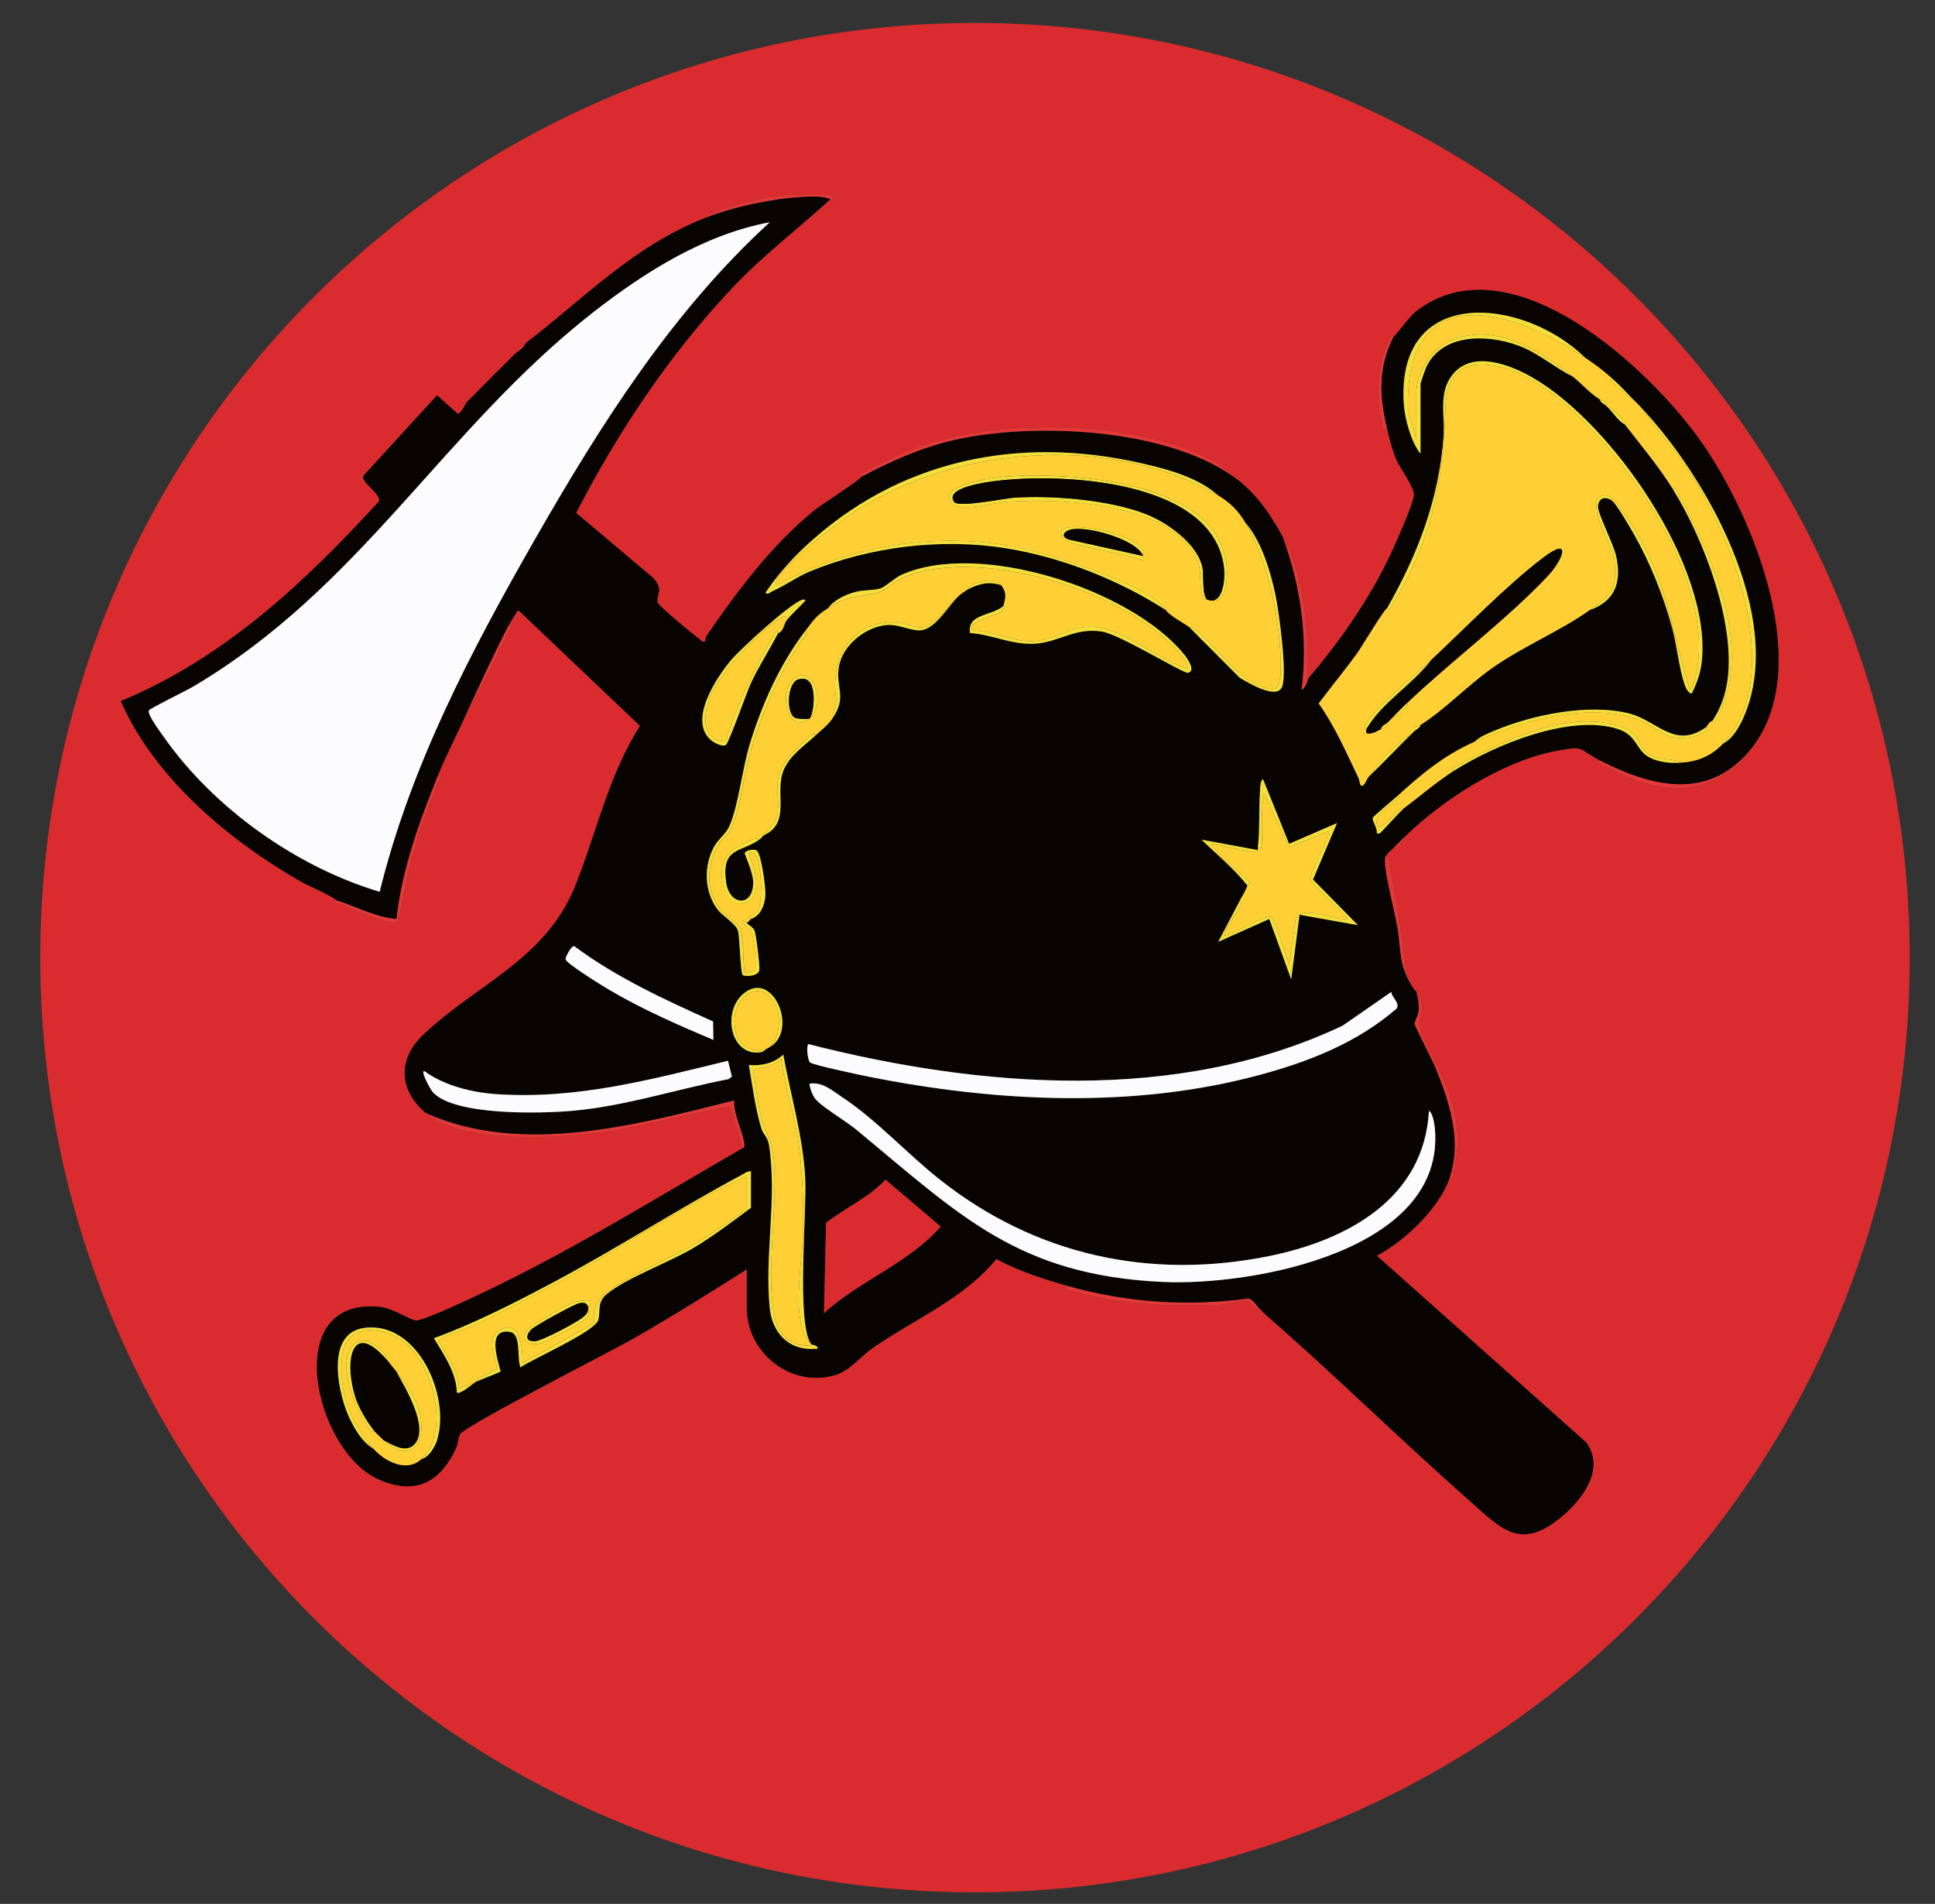 <?xml version="1.0" encoding="UTF-8"?>
<svg id="a" data-name="Lager 1" xmlns="http://www.w3.org/2000/svg" viewBox="0 0 934 919">
  <rect x="0" y="0" width="934" height="919" fill="#333333" stroke="none"/>
  <defs>
    <style>
      .b {
        fill: #da2c2e;
      }

      .c {
        fill: #f3df3b;
      }

      .d {
        fill: #e33838;
      }

      .e {
        fill: #fed036;
      }

      .f {
        fill: #070401;
      }

      .g {
        fill: #fcfcfe;
      }
    </style>
  </defs>
  <path class="b" d="M921.79,462.25c0,249.18-202,451.17-451.17,451.17S19.44,711.43,19.44,462.25,221.44,11.08,470.61,11.08s451.17,202,451.17,451.17ZM340.33,105.26c-34.94,13.78-58.02,38.57-86.59,60.41-1.93,1.48-3.87,2.79-5.03,5.03-.35.32-.66.68-1.01,1.01-1.08,1.03-1.98,1.97-3.02,3.02-.68.69-1.32,1.33-2.01,2.01-.34.33-.67.68-1.01,1.01-2.31,2.24-4.81,4.74-7.05,7.05-3.06,3.16-6.21,5.48-9.06,9.06-1.37,1.72-2.1,4.68-4.53,6.02l-10.07-9.03-35.64,38.95c-.88,3.36,9.24,8.95,7.51,12.36-35.75,39.08-74.79,75.73-124.49,96.28,16.23,37.16,52.32,67.34,87,87.16,2.43,1.39,16.63,7.7,16.79,8.89.01.09-.88.53-1.02.96,6.68,1.78,12.84,5.23,19.38,7.37,2.39.78,9.66,3.85,11.35,1.75,1-1.25,5.74-26.45,7.05-31.22,3.24-11.74,7.78-23.73,12.26-35.06.47-1.2,2.63-3.3.32-4.21,3.65-8.95,8.01-17.45,12.08-26.18l15.82-29.99c1.53-4.29,3.88-8.19,5.84-12.28.49-1.03,2.51-3.44.49-4.04.59-1.14,4.11-7.02,4.53-7.03l58.73,55.85c-15.14,23.66-20.99,51.59-31.29,77.28-14.2,35.44-47.51,47.31-73.26,71.72-12.46,11.81-12.03,26.64,1.02,37.77,16.86,14.38,58.54,12.34,80.03,10.06,14.14-1.5,29.19-5.24,41.53-7.98,8.22-1.83,16.52-3.5,24.78-5.18,1.82.36,5.52,17.52,6.7,20.22-40.76,23.45-81.99,49.13-124.49,69.33-5.17,2.46-29.44,13.97-33.09,13.83-2.62-.1-11.35-5.87-17.21-6.53-48.76-5.45-31.95,68.97-1.4,82.95,17.74,8.12,29.91,2.07,37.74-14.61,1.04-2.21,1.07-5.27,2.07-6.99,2.4-4.14,72.96-40.04,83.7-46.18,18.53-10.6,36.69-21.95,54.7-33.4v18.63c0,22.09,22,39.1,43.28,32.21,6.54-2.12,11.68-8.8,17.41-12.8,19.96-13.93,44.03-23.78,59.72-42.99,11.04,5.86,22.65,9.63,34.64,13.01-2.01,3.08-.58,1.5,1.38,2.12,22.69,7.17,47.93,7.79,71.65,6.98,3.33-.11,11.51-2.28,13.94-1.82,1.7.32,3.01,4.08,5.65,3.8.35.32.65.71,1.01,1.01.52.44,1.18,1.29,2.01,2.01,33.13,28.87,64.65,59.98,97.65,89.12,15.98,14.11,25.01,24.99,45.22,7.94,9.9-8.35,20.77-22.83,11.62-35.58l-101.12-90.18c13.56-7.11,30.26-23.07,35.23-37.75.98,2.54,1.55-1.17,1.7-1.82,3.32-14.17,2.64-24.9-1.94-38.71-3.15-9.47-12.32-23.64-14.2-32.2-1.52-6.9,4.36-7.05-1.66-16.88-.21-.35-.76-.63-1.01-1.01l-3.93-8.66c-.98-7.62-1.69-15.1-2.86-22.32-1.87-11.55-4.02-23.01-6.3-34.47.69-1.22,1.33-1.32,2.01-2.01,2.94-1.03,4.97-3.36,7.03-5.54l-.99-.5c18.61-18.2,47.58-36.9,73.46-41.82,14.48-2.75,10.32-.98,21.18,4.57-2.48.61,2.47,2.66,2.73,2.8,22.41,12.05,43.18,16.42,64.74-1.28l5.02-6.56c31.85-38.67,1.71-112.45-23.34-148.32-25.07-35.9-92.71-98.9-138.23-63.09-2.84,2.23-9.8,11.92-10.6,12.06-.09.01-.48-.85-.9-.97-6.37,12.69-8.28,28.5-4.61,42.28.45,1.68-.15,3.56,2.49,3,1.24,5.22,2.39,10.13,4.55,15.09,1.97,4.52,9,13.58,8.37,17.38-.77,4.62-6.53,17.57-8.71,22.59-10.35,23.81-25.72,46.07-42.46,65.77.21-22.45-1.05-48.24-12.08-68.46-5.45-10-12.11-20.02-21.14-27.18l-10.18-8.45c-39.15-21.96-110.97-22.64-151.92-5.15-2.51,1.07-20.36,9.7-21.14,10.59-.59.68,1.02.92,1,.99-.22,1.37-19.36,13.48-22.63,16.14-20.59,16.76-36.77,38.33-51.72,60.07-.68.98-1.08,2.15-1.18,3.33-1.55.43-1.68-.44-2.51-1-2.48-1.67-20.16-16.41-20.4-17.74-.77-4.23,3.24-6.01-2.21-12.01l-37.14-31.32c20.35-39.43,45.3-76.85,75.85-109.11,14.54-15.35,31.28-28.02,46.83-42.27l1.99.51c-1.29-.7-.48-2.25-1.65-2.58-2.59-.73-19.12-.15-22.87.18-9.25.81-22.15,4.2-31,7.26-2.08.72-5.73,1.78-6.89,3.68Z"/>
  <path class="d" d="M205.41,537.19c46.4,20.89,101.9,5.76,149-6.04-.4,6.83,4.15,14.86,4.88,20.95.12,1.02.32,1.76-.85,2.21-1.18-2.7-4.87-19.86-6.7-20.22-8.26,1.67-16.56,3.35-24.78,5.18-12.34,2.74-27.39,6.48-41.53,7.98-21.49,2.29-63.17,4.32-80.03-10.06Z"/>
  <path class="d" d="M515.51,620.76c28.39,8,57.56,9.98,87.05,6.03,2.27.4,3.6,3.25,5.58,5.04-2.64.28-3.96-3.48-5.65-3.8-2.43-.46-10.61,1.71-13.94,1.82-23.72.81-48.96.19-71.65-6.98-1.96-.62-3.39.95-1.38-2.12Z"/>
  <path class="d" d="M211.45,374.09c2.31.91.15,3.01-.32,4.21-4.48,11.32-9.03,23.32-12.26,35.06-1.31,4.77-6.05,29.97-7.05,31.22-1.69,2.1-8.96-.97-11.35-1.75-6.54-2.14-12.7-5.58-19.38-7.37.14-.43,1.04-.88,1.02-.96,9.7,2.98,18.88,8.21,29.2,9.07,2.69-23.9,11.11-47.32,20.14-69.48Z"/>
  <path class="d" d="M844.75,362.01l-5.02,6.56c-21.56,17.7-42.33,13.33-64.74,1.28-.26-.14-5.22-2.19-2.73-2.8,24.66,12.59,52.06,19.77,72.49-5.03Z"/>
  <path class="d" d="M340.33,105.26c1.15-1.9,4.81-2.96,6.89-3.68,8.85-3.06,21.74-6.45,31-7.26,3.75-.33,20.28-.91,22.87-.18,1.17.33.36,1.88,1.65,2.58l-1.99-.51c-3.67-1.64-9.63-1.28-13.64-1.06-14.54.81-33.21,4.77-46.77,10.12Z"/>
  <path class="d" d="M672.58,162.65c-7.43,15.17-6.8,28.4-3.02,44.3-2.64.57-2.04-1.32-2.49-3-3.67-13.78-1.76-29.59,4.61-42.28.42.12.82.99.9.97Z"/>
  <path class="d" d="M671.57,410.33c1.97-2,4.04-4.08,6.04-6.04l.99.5c-2.06,2.19-4.09,4.52-7.03,5.54Z"/>
  <g>
    <path class="f" d="M400.74,96.2c-15.55,14.25-32.29,26.92-46.83,42.27-30.55,32.26-55.5,69.68-75.85,109.11l37.14,31.32c5.44,6,1.44,7.78,2.21,12.01.24,1.33,17.92,16.07,20.4,17.74.83.56.96,1.43,2.51,1,.1-1.19.5-2.35,1.18-3.33,14.95-21.73,31.13-43.3,51.72-60.07,3.26-2.66,22.4-14.77,22.63-16.14,14.07-7.47,28.68-14.01,44.29-17.63,38.82-9.01,105.64-5.96,137.95,19.64,9.03,7.16,15.69,17.19,21.14,27.18,8.62,23.3,12.2,48.74,9.07,73.49,1.41-.06,3-4.17,3.01-5.03,16.75-19.7,32.11-41.96,42.46-65.77,2.18-5.02,7.94-17.97,8.71-22.59.64-3.79-6.4-12.85-8.37-17.38-2.16-4.96-3.31-9.87-4.55-15.09-3.78-15.9-4.4-29.13,3.02-44.3.79-.13,7.76-9.83,10.6-12.06,45.52-35.81,113.16,27.19,138.23,63.09,25.06,35.88,55.2,109.65,23.34,148.32-20.43,24.81-47.83,17.63-72.49,5.03-10.86-5.54-6.7-7.31-21.18-4.57-25.89,4.91-54.85,23.62-73.46,41.82-2.01,1.96-4.07,4.04-6.04,6.04-.69.7-1.32.79-2.01,2.01-.81,1.43-1.13,1.31-1.06,3.42.25,7.93,4.42,22.67,5.93,31.48,2.36,13.85.27,17.99,8.22,30.54.24.38.79.66,1.01,1.01.95,3.08,1.39,6.37,1.04,9.59-.24,2.28-1.97,4.5-1.85,5.85.11,1.16,8.72,17.81,10.06,21.11,6.71,16.51,12.9,35.21,6.86,53.05-4.97,14.68-21.67,30.64-35.23,37.75l101.12,90.18c9.16,12.75-1.72,27.23-11.62,35.58-20.21,17.05-29.24,6.17-45.22-7.94-33-29.14-64.51-60.25-97.65-89.12l-2.01-2.01c-.35-.3-.66-.69-1.01-1.01-1.98-1.8-3.3-4.64-5.58-5.04-29.49,3.94-58.66,1.97-87.05-6.03-11.99-3.38-23.6-7.15-34.64-13.01-15.69,19.22-39.76,29.06-59.72,42.99-5.73,4-10.87,10.68-17.41,12.8-21.28,6.89-43.28-10.12-43.28-32.21v-18.63c-18.01,11.44-36.17,22.8-54.7,33.4-10.74,6.14-81.3,42.04-83.7,46.18-1,1.72-1.03,4.79-2.07,6.99-7.83,16.68-20,22.72-37.74,14.61-30.56-13.98-47.36-88.4,1.4-82.95,5.87.66,14.6,6.43,17.21,6.53,3.66.14,27.92-11.37,33.09-13.83,42.49-20.19,83.72-45.88,124.49-69.33,1.17-.45.97-1.19.85-2.21-.73-6.1-5.28-14.12-4.88-20.95-47.11,11.8-102.6,26.94-149,6.04-13.05-11.13-13.48-25.96-1.02-37.77,25.75-24.41,59.05-36.29,73.26-71.72,10.3-25.69,16.15-53.62,31.29-77.28l-58.73-55.85c-.42,0-3.94,5.89-4.53,7.03-7.83,15.06-14.97,30.91-22.15,46.31-4.07,8.73-8.43,17.23-12.08,26.18-9.03,22.15-17.45,45.58-20.14,69.48-10.31-.86-19.49-6.09-29.2-9.07-.16-1.19-14.35-7.5-16.79-8.89-34.68-19.82-70.77-50-87-87.16,49.7-20.55,88.74-57.2,124.49-96.28,1.73-3.41-8.39-9-7.51-12.36l35.64-38.95,10.07,9.03c2.43-1.35,3.17-4.31,4.53-6.02l9.06-9.06c2.24-2.31,4.74-4.81,7.05-7.05l1.01-1.01c.7-.68,1.33-1.32,2.01-2.01l3.02-3.02c.34-.33.66-.69,1.01-1.01,1.69-1.56,4-2.66,5.03-5.03,28.57-21.84,51.64-46.63,86.59-60.41,13.56-5.35,32.23-9.31,46.77-10.12,4.01-.22,9.97-.59,13.64,1.06ZM371.54,107.29c-31.4,5.85-60.2,23.95-85.03,43.33-72.5,56.57-111.92,132.86-193.56,180.98-2.93,1.72-20.37,10.26-21.02,11.26-1.13,1.75,5.35,10.33,6.81,12.42,24.15,34.64,64.09,63.12,104.52,75.2,14.95-60.79,44.45-116.91,75.34-170.83s65.97-109.41,112.94-152.35ZM765.21,172.72c-30.15-29.45-91.75-35.39-87.58,22.64.51,7.12,3.58,18.2,8.04,23.68v-33.73c0-.6,2.31-7.14,2.84-8.23,7.84-16.27,29.3-15.7,44-10.41,9.84,3.54,17.43,10.52,26.66,15.12,4.43,3.48,7.79,7.66,13.09,11.08.42,1.68,2.15,2.14,3.02,3.02.33.34.68.67,1.01,1.01,2.6,2.69,4.7,6.09,8.05,8.05,7.78,10.09,16.46,20.38,23.16,31.21,14.94,24.15,31.29,66.49,25.9,94.87-1.16,6.13-3.4,11.7-6.77,16.89-1.8.73-2.03,1.75-3.02,3.02-15.21,11.03-23.74-3.18-37.25-6.55-19.7-4.92-46.61.6-65.13,8.38-2.91,1.22-7.25,2.95-9.38,5.22-14.6,6.49-25.54,15.49-37.25,26.18-1.64,1.49-11.79,9.87-11.97,10.65-.35,1.48,2.45,5.28,1.91,7.47,1.72.4,2.02-.57,2.98-1.54,3.4-3.44,6.55-7.23,10.1-10.54,7.92-5.96,15.83-12.81,24.16-18.12,19.61-12.51,56.09-27.57,79.09-20.19,9.32,2.99,8.61,9.93,14.81,13.43,5.09,2.88,11.13,3.23,16.85,2.73,7.73-.67,13.93-3.57,19.13-9.06,4.81-2.44,8.23-8.65,10.25-13.41,20.16-47.56-18.22-115.68-50.52-149.7-1.02-1.07-2.01-1.99-3.02-3.02-3.34-3.4-6.49-6.91-10.07-10.07-4.79-4.23-7.83-6.52-13.09-10.07ZM669.56,293.54c-1.27.22-12.16,18.5-14.28,21.46-6.01,8.36-12.6,16.3-18.78,24.53,7.95,11.22,13.24,23.57,19.18,35.88.82,1.71.51,5.62,2.9,3.06.4-.43,1.19-2.39,1.92-3.38,7.21-6.88,14-14.2,21.14-21.14.34-.33.67-.67,1.01-1.01.88-.89,2.6-1.34,3.02-3.02,11.18-6.96,22.95-19.26,34.51-27.41,15.18-10.69,33-17.94,47.04-27.97,12.75-4.55,15.63-13.93,12.8-26.39-1.28-5.63-8.73-20.22-8.66-23.47.1-4.47,3.55-5.39,6.86-2.91,2,1.5,8.63,12.87,10.32,15.85,8.09,14.23,14.39,29.96,18.67,45.77,2.27,8.38,3.36,19.75,6,27.22.62,1.74,1.41,3.59,3.33,4.21,2.5-4.88,4.37-10.19,4.93-15.73,4.59-45.56-43.19-114.52-81.51-136.73-11.13-6.45-29.74-13.67-39.18-1.08-6.51,8.68-3.28,19.21-3.99,29.23-2.17,30.45-12.33,56.78-27.23,83.02ZM588.01,239.17c-9.61-8.64-23.91-12.53-36.43-15.42-60.05-13.86-118.39-1.84-163.44,40.55-6.98,6.57-13.23,13.81-18.6,21.7.78,1.51,2.43-.29,3.35-.68,5.99-2.56,11.69-6.84,17.8-9.38,29.13-12.11,63.68-16.29,94.84-11.3,26.83,4.3,54.58,15.29,77.31,29.91,1.55,2.5,8.65,6.29,11.08,8.05l24.43,24.51c3.84,2.32,17.48,10.61,20.38,4.69,2.83-5.79-1.4-36.51-3.02-44.31-2.41-11.63-6.81-26.34-14.61-35.23-3.34-5.64-7.47-9.82-13.09-13.09ZM399.73,293.54c-5.86,3.69-6.95,5.65-11.08,11.08-12.24,16.08-20.74,35.09-26.68,54.37-3.57,11.6-5.55,29.72-9.78,39.56-1.78,4.13-5.57,6.49-7.67,10.46-4.95,9.36-4.59,21.46,1.84,30.02,2.34,3.12,8.92,6.9,9.85,10.29s1.15,20.27,2.28,21.37c.67.65,7.39.98,8.02-2.47.33-1.81-1.52-17.04-2.27-18.87-.8-1.94-2.5-2.38-3.79-3.77.14-.03,1.92-1.83,2.01-2.01,4.82-1.48,6.84-7.16,6.98-11.74.12-3.9-1.77-17.96-3.85-20.89-1.13-1.6-6.05-.42-6.13.9-.04.74,4.09,9.29,4.09,14.1-.02,12.19-11.53,11.25-13.08-.08-2.34-17.12,6.94-14.14,16.02-20.55,1.18-.83,1.32-1.36,2.01-2.01,13.78-6.19,4.91-20.84,9.89-31.89,3.29-7.3,9.92-11.38,15.28-16.44,2.85-2.68,5.76-4.75,8.05-8.05,7.46-10.75,1.26-14.87,3.26-25.43s13.24-19.27,23.58-19.8c5.2-.27,10.61,2.62,15.13,2.61,8.23-.02,14.33-13.17,20.46-17.79.6-.43,2.41-1.64,3.02-2.01,5.55-2.81,9.94-3.93,16.11-2.01,2.85,3.87,2.06,5.96,1.01,10.07-5.34,4.81-17.69,3.68-16.05,13.04,10.99.77,20.54,5.9,31.7,5.12s18.99-7.88,31.94-5.83c8.84,1.4,39.23,20.33,41.5,19.9,4.29-.83-.7-7.51-1.98-9.07-25.61-31.33-99.43-55.23-136.69-38.01-2.72,1.26-7.46,5.64-9.74,6.37-3.06.97-7.77.65-11.53,1.56-4.69,1.13-10.85,3.84-13.7,7.94ZM379.59,299.58c2.4-3.12,6.37-6.54,9.06-9.57.16-.76-.97-.65-1.49-.48-5.82,1.82-29.65,23.6-34.28,29.12-7.06,8.41-21.03,29.32-9.49,38.78,1.44,1.18,5.27,3.23,7.02,2.12,1.37-.87,10.18-25.81,12.21-30.13,3.86-8.21,8.8-15.77,12.95-23.8,2.57-.67,3.01-4.72,4.03-6.04ZM607.14,409.33c-.04.36.1.78,0,1.01l-27.18-5.02c7.5,7.26,15.68,13.97,22.15,22.14-1.17,3.44-2.69,5.08-4.03,8.05l-10.06,19.13,24.67-11.04,10.58,29.16,4.02-31.21,28.19,5.03-21.7-22.02,11.63-27.29-23.14,10.06-12.59-31.21c-1.39.54-1.37,4.24-1.45,5.49-.62,9.21-.04,18.5-1.07,27.73ZM344.19,493.05c-23.15-10.41-46.48-21.08-66.92-36.29-1.54-.52-4.44,5.48-4.28,6.3.41,2.1,18.18,13.04,21.35,14.9,15.68,9.23,33.3,16.96,50.01,23.99l-.16-8.9ZM370.53,505.98c15.1-6.9,3.62-36.99-10.57-27.18-11.64,8.04-7.97,30.13,6.04,29.26,3.02-.19,3.06-1.41,4.53-2.08ZM671.55,478.8l-23.47,16.28c-79.55,37.75-174.74,30.12-257.94,8.9-1.11,1.47-.16,7.77.75,8.81,1.09,1.23,24.95,6.23,28.76,6.99,61.14,12.19,127.3,15.46,187.9-.79,24.27-6.51,47.37-15.57,66.57-32.15,1.75-2.73-2.33-5.28-2.58-8.04ZM391.67,648.95c-7.41-9.25-2.17-64.37-2.98-80.08-1.05-20.39-7.01-39.97-10.61-59.86-4.53,4.27-10.58,5.57-16.62,5.03,1.75,10.17,3.06,20.8,6.06,30.68.88,2.89,3.08,3.98,3.74,8.34,3.9,25.71-2.29,52.83.28,78.26,1.3,12.84,10.02,21.15,23.15,19.63.04-1.81-2.8-1.73-3.02-2ZM351.4,512.02c-37.2,9.02-72.39,18.64-111.29,16.15-11.96-.77-25.42-4-35.2-11.11-2.3-.75,2.82,8.83,3.99,10.11,10.46,11.5,52.51,10.35,67.49,9,25.67-2.3,50.16-10.44,75.33-15.29l1.55-1.28-1.86-7.59ZM689.71,536.19c-2.25,42.67-39.92,62.62-77.35,70.16-57.65,11.61-112.79-.63-158.73-36.97-16.15-12.77-30.29-28.66-47.54-40.06-4.77-3.15-9.23-7.23-15.42-6.22.44,2.83,1.48,5.96,3.51,8.06,3.7,3.82,14.08,9.96,19.11,14.11,49.89,41.18,77.83,70.27,147.99,73.52,43.2,2,136.54-14.95,131.31-73.92-.18-2.08-.94-7.66-2.89-8.68ZM229.58,667.08c1.7-.89,11.67-4.57,12.06-5.1-1.52-5.93-6.67-20.91,4.5-19.07,5.67.93,3.22,12.7,5.08,17.11,5.95-4.14,35.98-17.27,37.56-22.85,1.2-4.22-.77-8.4,3.98-12.4,9.17-7.75,30.25-15.44,41.84-22.32,9.67-5.74,18.88-12.75,27.88-19.44v-17.62c-1.81-.15-3.2,1.06-4.69,1.86-30.94,16.55-60.67,35.82-91.72,52.25-18.35,9.71-37.14,19.36-56.63,26.45,4.8,8.03,10.8,16.48,11.08,26.16,1.26,1.45,8.2-4.58,9.06-5.03ZM397.73,633.85c17.36-15.86,40.62-23.9,56.35-41.78l-26.66-22.64c-8.2,8.74-19.41,13.54-28.71,20.83l-.98,43.59ZM180.24,699.29c5.57,6.14,15.9,11.63,23.16,5.03,3.59-.87,6.55-5.88,7.54-9.07,6.68-21.32-9.29-57.78-35.15-54.26-18.22,2.48-12.99,29.3-8.12,41.17,2.42,5.91,6.84,13.88,12.57,17.13Z"/>
    <path class="d" d="M415.84,230.11c.01-.07-1.6-.32-1-.99.78-.89,18.63-9.51,21.14-10.59,40.95-17.49,112.77-16.81,151.92,5.15l10.18,8.45c-32.3-25.61-99.13-28.66-137.95-19.64-15.6,3.62-30.22,10.16-44.29,17.63Z"/>
    <path class="d" d="M631.3,327.77c0,.86-1.6,4.97-3.01,5.03,3.13-24.75-.46-50.2-9.07-73.49,11.03,20.23,12.29,46.01,12.08,68.46Z"/>
    <path class="d" d="M682.65,477.79c-7.95-12.55-5.86-16.69-8.22-30.54-1.5-8.82-5.67-23.55-5.93-31.48-.07-2.11.25-1.99,1.06-3.42,2.28,11.46,4.43,22.91,6.3,34.47,1.17,7.22,1.88,14.7,2.86,22.32l3.93,8.66Z"/>
    <path class="d" d="M683.66,478.8c6.02,9.83.15,9.98,1.66,16.88,1.88,8.55,11.05,22.72,14.2,32.2,4.59,13.81,5.26,24.54,1.94,38.71-.15.65-.71,4.36-1.7,1.82,6.04-17.83-.15-36.54-6.86-53.05-1.34-3.3-9.96-19.95-10.06-21.11-.12-1.35,1.6-3.58,1.85-5.85.35-3.23-.09-6.52-1.04-9.59Z"/>
    <path class="d" d="M245.68,301.6c2.02.6,0,3.01-.49,4.04-1.96,4.09-4.3,7.99-5.84,12.28l-15.82,29.99c7.18-15.4,14.32-31.26,22.15-46.31Z"/>
    <g>
      <path class="e" d="M669.56,293.54c.09-.01.48.85.9.97,20.66-32.55,25.92-60.47,27.26-98.07.66-18.65,11.02-23.37,28.01-18.97,31.65,8.21,70.07,59.53,82.78,88.38,9.06,20.57,16.11,45.05,8.04,66.95-1.43.24-1.38-1.75-1.7-2.8-7.75-25-9.37-44.63-22.63-69.01-2.18-4.01-12.9-21.43-16.47-21.83-13-1.46,2.4,25.04,3.33,29.95.54,2.87.61,8.91.17,11.78-.92,5.96-7.47,10.41-12.02,13.66-14.04,10.03-31.86,17.28-47.04,27.97-11.56,8.15-23.33,20.45-34.51,27.41-1.48.92-3.63.5-3.02,3.02-.33.34-.67.68-1.01,1.01-7.91,5.14-15.52,13.51-21.14,21.14-.73.99-1.52,2.95-1.92,3.38-2.39,2.56-2.08-1.35-2.9-3.06-5.94-12.31-11.23-24.66-19.18-35.88,6.18-8.23,12.77-16.17,18.78-24.53,2.12-2.96,13.01-21.24,14.28-21.46ZM690.7,318.71c-6.76,6.31-28.59,24.46-31.76,31.32-.72,1.56.45,1.58.55,1.91.32,1.08-.89,2.18,1.48,2.09,2.16-.08,3.75-1.18,5.56-2.09,1.63-.81,3.46-.63,3.02-3.02.34-.31.66-.68,1.01-1.01s.67-.68,1.01-1.01.67-.68,1.01-1.01c3.15-.36,4.78-3.64,7.03-5.54l-.99-.5c21.29-20.34,49.1-41.19,68.5-61.88,7.08-7.55,12.11-19.75-2.53-8.57-17.84,13.62-37.19,33.71-53.89,49.31Z"/>
      <path class="e" d="M765.21,172.72c5.25,3.55,8.3,5.83,13.09,10.07-2.03.44,1.1,2.65,1.54,2.99,3.16,2.48,5.22,5.32,8.53,7.07,1.01,1.03,2,1.95,3.02,3.02l19.95,25.86c23.42,32.1,51.92,103.91,20.32,137.25-5.2,5.49-11.4,8.39-19.13,9.06-4.85-1.83-10.41-1.14-15.37-3.26-6.9-2.95-4.94-10.22-12.84-13.34-25.49-10.09-58.55,5.88-80.57,18.09-.95.53-3.34,1.04-1.98,2.54-8.33,5.32-16.25,12.16-24.16,18.12-.3.23-1.56.24-2.52.96-2.58,1.92-4.84,5.99-7.88,7.29-1.24.53-2.26.95-2.68-.72-1.03-4.06,5.83-8.61,8.62-11.01.22-.19,3.54-2.4,1.44-2.56,11.71-10.68,22.65-19.69,37.25-26.18,22.64-10.06,53.61-18.97,77.97-11.02,11.04,3.6,13.51,11.92,27.82,8.57,1.56-.36,4.94-2.1,6.04-3.19,1.02-1.01-.11-1.36-.07-1.41.99-1.27,1.22-2.29,3.02-3.02.06-.02.39.89.84.93,20.01-33.82.06-77.99-16.79-109.33-.21-.38-2.33-5.46-3.18-3.36-6.7-10.83-15.37-21.12-23.16-31.21-.17-.22,0-1.23-.55-1.95-1.23-1.58-5.58-5.73-7.5-6.1-.33-.34-.67-.67-1.01-1.01.62-2.54-1.57-2.09-3.02-3.02-5.3-3.41-8.66-7.6-13.09-11.08-16.68-13.1-39.46-27.56-61.08-16.28-7.76,4.05-14.43,15.21-14.43,23.83v22.65l-4.02-13.6c-2.3-63.47,48.25-50.85,85.57-25.67Z"/>
      <path class="c" d="M669.56,293.54c14.89-26.24,25.05-52.58,27.23-83.02.72-10.02-2.52-20.55,3.99-29.23,9.44-12.59,28.05-5.37,39.18,1.08,38.32,22.2,86.1,91.16,81.51,136.73-.56,5.54-2.43,10.85-4.93,15.73-1.92-.62-2.71-2.47-3.33-4.21-2.65-7.47-3.74-18.84-6-27.22-4.28-15.8-10.58-31.53-18.67-45.77-1.69-2.98-8.32-14.35-10.32-15.85-3.31-2.48-6.76-1.56-6.86,2.91-.07,3.25,7.38,17.84,8.66,23.47,2.83,12.45-.05,21.84-12.8,26.39,4.55-3.25,11.1-7.69,12.02-13.66.44-2.87.37-8.91-.17-11.78-.92-4.91-16.33-31.41-3.33-29.95,3.58.4,14.3,17.83,16.47,21.83,13.25,24.38,14.88,44.01,22.63,69.01.32,1.05.27,3.04,1.7,2.8,8.06-21.9,1.02-46.37-8.04-66.95-12.71-28.85-51.13-80.17-82.78-88.38-16.99-4.41-27.35.32-28.01,18.97-1.33,37.6-6.59,65.52-27.26,98.07-.43-.12-.82-.99-.9-.97Z"/>
      <path class="c" d="M759.17,181.78c-9.23-4.6-16.82-11.59-26.66-15.12-14.7-5.29-36.16-5.85-44,10.41-.53,1.1-2.84,7.64-2.84,8.23v33.73c-4.46-5.47-7.53-16.56-8.04-23.68-4.17-58.03,57.43-52.08,87.58-22.64-37.33-25.18-87.87-37.81-85.57,25.67l4.02,13.6v-22.65c0-8.62,6.67-19.78,14.43-23.83,21.62-11.29,44.4,3.18,61.08,16.28Z"/>
      <path class="c" d="M791.39,195.88c32.31,34.01,70.69,102.13,50.52,149.7-2.02,4.76-5.44,10.97-10.25,13.41,31.6-33.33,3.1-105.15-20.32-137.25l-19.95-25.86Z"/>
      <path class="c" d="M807.5,236.15c.85-2.09,2.98,2.98,3.18,3.36,16.86,31.34,36.8,75.5,16.79,109.33-.45-.04-.79-.95-.84-.93,3.37-5.19,5.61-10.76,6.77-16.89,5.39-28.38-10.96-70.72-25.9-94.87Z"/>
      <path class="c" d="M701.78,372.07c-1.36-1.51,1.03-2.02,1.98-2.54,22.02-12.21,55.08-28.18,80.57-18.09,7.9,3.13,5.94,10.39,12.84,13.34,4.95,2.12,10.52,1.43,15.37,3.26-5.73.5-11.76.15-16.85-2.73-6.19-3.5-5.49-10.44-14.81-13.43-23-7.38-59.48,7.68-79.09,20.19Z"/>
      <path class="c" d="M823.6,350.93c-.04.06,1.09.4.07,1.41-1.1,1.09-4.48,2.82-6.04,3.19-14.31,3.35-16.78-4.97-27.82-8.57-24.36-7.95-55.33.95-77.97,11.02,2.13-2.27,6.47-4,9.38-5.22,18.52-7.78,45.44-13.3,65.13-8.38,13.5,3.37,22.04,17.58,37.25,6.55Z"/>
      <path class="c" d="M674.59,384.16c2.1.16-1.23,2.37-1.44,2.56-2.79,2.4-9.64,6.95-8.62,11.01.42,1.67,1.44,1.25,2.68.72,3.04-1.3,5.29-5.37,7.88-7.29.96-.72,2.22-.73,2.52-.96-3.55,3.31-6.7,7.1-10.1,10.54-.96.97-1.26,1.94-2.98,1.54.54-2.19-2.25-5.99-1.91-7.47.18-.78,10.33-9.16,11.97-10.65Z"/>
      <path class="c" d="M681.64,353.95c-7.15,6.94-13.94,14.27-21.14,21.14,5.62-7.63,13.23-16.01,21.14-21.14Z"/>
      <path class="c" d="M784.34,204.94c-3.36-1.96-5.45-5.36-8.05-8.05,1.92.37,6.27,4.52,7.5,6.1.56.72.38,1.73.55,1.95Z"/>
      <path class="c" d="M778.3,182.79c3.58,3.16,6.73,6.67,10.07,10.07-3.31-1.75-5.37-4.59-8.53-7.07-.44-.35-3.57-2.55-1.54-2.99Z"/>
      <path class="c" d="M772.26,192.86c1.45.93,3.64.48,3.02,3.02-.87-.88-2.6-1.34-3.02-3.02Z"/>
      <path class="c" d="M682.65,352.94c-.61-2.52,1.54-2.1,3.02-3.02-.42,1.68-2.14,2.14-3.02,3.02Z"/>
      <path class="f" d="M678.62,339.86c-2.06,1.96-4,4.06-6.04,6.04-.34.33-.67.68-1.01,1.01l-1.01,1.01c-.34.33-.66.69-1.01,1.01-.99.9-2.55,1.33-3.02,3.02-1.81.91-3.4,2.02-5.56,2.09-2.37.08-1.16-1.01-1.48-2.09,7.81-13.21,21.88-21.09,31.21-33.23,16.7-15.6,36.06-35.69,53.89-49.31,14.64-11.18,9.61,1.02,2.53,8.57-19.41,20.69-47.22,41.54-68.5,61.88Z"/>
      <path class="c" d="M690.7,318.71c-9.33,12.13-23.41,20.01-31.21,33.23-.1-.32-1.28-.34-.55-1.91,3.17-6.86,25.01-25.01,31.76-31.32Z"/>
      <path class="c" d="M672.58,345.9c2.04-1.98,3.98-4.08,6.04-6.04l.99.5c-2.25,1.9-3.88,5.18-7.03,5.54Z"/>
      <path class="c" d="M669.56,348.92c.44,2.39-1.39,2.21-3.02,3.02.47-1.69,2.03-2.12,3.02-3.02Z"/>
      <path class="c" d="M670.57,347.91l1.01-1.01c-.34.33-.66.68-1.01,1.01Z"/>
      <g>
        <path class="d" d="M225.55,193.87c2.85-3.58,6-5.91,9.06-9.06l-9.06,9.06Z"/>
        <path class="d" d="M241.66,177.76c.34-.33.67-.67,1.01-1.01l-1.01,1.01Z"/>
        <path class="d" d="M244.68,174.74c1.04-1.05,1.94-1.99,3.02-3.02l-3.02,3.02Z"/>
        <path class="d" d="M248.7,170.71c1.16-2.24,3.1-3.56,5.03-5.03-1.04,2.38-3.35,3.48-5.03,5.03Z"/>
        <path class="g" d="M371.54,107.29c-46.97,42.94-81.49,97.45-112.94,152.35s-60.39,110.05-75.34,170.83c-40.43-12.08-80.37-40.56-104.52-75.2-1.46-2.09-7.94-10.67-6.81-12.42.65-1,18.09-9.53,21.02-11.26,81.64-48.12,121.06-124.41,193.56-180.98,24.83-19.38,53.64-37.48,85.03-43.33Z"/>
      </g>
    </g>
    <path class="e" d="M588.01,239.17c5.62,3.27,9.75,7.45,13.09,13.09,11.2,18.9,17.32,49.08,17.11,70.98-.03,3.08-.52,9.83-4.27,9.4-16.24-1.87-26.12-21.06-38.06-29.49-.66-.47-1.68-.34-1.97-.54-2.42-1.77-9.53-5.56-11.08-8.05-7.08-11.45-51.97-25.98-67.63-29.53-40.41-9.15-84.02-2.36-120.15,17.44-.68.22-.69-.82-.48-1.48,2.62-8.43,30.19-28.86,38.33-34.17,48.92-31.91,123.92-37.42,175.1-7.64ZM582.97,289.51c9.62,3.48,9.8-11.06,8.98-17.54-5.15-40.68-76.49-44.12-107.18-41.91-4.59.33-32.85,4.03-25.32,12.83,3.9,4.56,20.09-.3,26.38-.7,25.19-1.6,73.55.22,89.53,23.21,5.88,8.46,2.84,14.4,5.05,22.17.73,2.56,1.29,1.46,2.57,1.93ZM551.76,268.37c1.83-5.83-11.4-10.16-16.12-11.57-4.13-1.24-29.24-6.2-22.22,3.08,3.19,4.22,31.41,7.07,37.76,10.54,1.15.02.36-1.36.58-2.05Z"/>
    <path class="e" d="M399.73,293.54c10.66-6.71,13.72-4.78,24.2-7.52,3.37-.88,8.85-6.02,13.36-7.78,36.96-14.43,109.07,7.43,133.6,38.96,1.02,1.32,2.7,3.84,2.51,5.55-15.97-4.38-33.7-22.67-51.1-19.9-7.6,1.21-15.93,6.55-24.51,6.69s-18.16-4.63-26.88-5.11c-8.08-2.58,10.25-7.85,11.3-8.44,3-1.7,1.86-2.53,2.1-3.45,1.06-4.11,1.84-6.2-1.01-10.07-2.66-3.6-10.16-2.23-13.84-.21-1.42.78-1.93,2.01-2.27,2.22-.61.37-2.42,1.58-3.02,2.01-6.52,4.64-8.51,9.59-13.44,13.74-6.17,5.19-10.46,1.13-16.34.44-22.73-2.69-34.34,17.08-30.6,37.7l-2.04,8.53c-2.29,3.3-5.21,5.37-8.05,8.05-.54-1.93-3.49.99-4.05,1.49-3.26,2.9-10.41,10.27-12.26,13.91-4.23,8.32-.6,15.13-2.26,22.91-.76,3.56-3.98,7.54-6.6,10.01-.69.65-.83,1.18-2.01,2.01-1.33-1.54-6.37,1.13-7.74,1.83-6.1,3.1-9.86,6.42-10.41,13.8-.44,5.9,3.44,17.56,11.03,15.09s5.74-12.27,4.28-18.31c-.22-.9-4.63-8.87.73-5.26,3.05,2.06,4.22,23.41,1.13,27.62-1.4,1.91-3.91,2.32-4.06,2.51-.57.7,1.04.92,1.01.99-.09.18-1.88,1.98-2.01,2.01-.46.11-1.4-1.55-1.99-.51.8,2.41,4,3.39,4.59,5.45.81,2.85,2.16,15.17,1.49,17.6-.26.95-3.99,1.36-5.09,1.63-.67-.8-.53-17.13-1.95-20.71-1.7-4.31-7.52-6.75-10.09-10.28-7.02-9.64-6.31-21.38-.43-31.31,1.38-2.33,3.61-3.73,4.72-5.4,5.12-7.75,7.17-27.03,10.05-37.22,5.68-20.11,13.96-39.5,25.91-56.65.44-.64,2.84-3.24.99-3.54,4.13-5.43,5.21-7.39,11.08-11.08ZM390.67,346.9c9.08-7.47.7-27.93-8.07-18.64-7.17,7.6-1.46,26.49,8.07,18.64Z"/>
    <path class="g" d="M689.71,536.19c1.95,1.01,2.7,6.59,2.89,8.68,5.24,58.97-88.11,75.92-131.31,73.92-70.16-3.24-98.1-32.33-147.99-73.52-5.03-4.15-15.42-10.29-19.11-14.11-2.03-2.1-3.07-5.23-3.51-8.06,6.19-1.01,10.64,3.07,15.42,6.22,17.25,11.4,31.39,27.29,47.54,40.06,45.94,36.33,101.09,48.57,158.73,36.97,37.43-7.54,75.1-27.49,77.35-70.16Z"/>
    <path class="g" d="M671.55,478.8c.25,2.77,4.32,5.31,2.58,8.04-19.2,16.57-42.3,25.64-66.57,32.15-60.61,16.26-126.76,12.99-187.9.79-3.81-.76-27.67-5.76-28.76-6.99-.91-1.04-1.86-7.33-.75-8.81,83.19,21.21,178.39,28.85,257.94-8.9l23.47-16.28Z"/>
    <path class="e" d="M607.14,409.33c3.05.56,1.94-1.54,2.01-3.48.3-7.59-.63-15.21,1.02-22.69l12.05,25.75,19.15-7.62c1.27,1.21-9.11,19.47-8.85,22.49.35,4.03,15.49,15.19,17.91,19.78-6.54,1.01-22.53-7.61-25.09.59l-3.09,21.56c-1.15-3.3-6.84-22.45-8.71-23.07-3.42-1.13-17.7,8.57-22.51,8.98-1.22-1.2,7.34-12.8,7.87-14.81.43-1.64-.86-1.23-.83-1.3,1.34-2.98,2.86-4.61,4.03-8.05.1-.29,1.6-.77.86-1.85-4.9-4.77-12.05-10.21-16.39-15.3-.82-.96-2.07-1.13-1.58-2.98,6.61.86,13.23,3.32,19.9,3.78,1.28.09,1.53.91,2.25-.76.1-.23-.04-.65,0-1.01Z"/>
    <path class="g" d="M351.4,512.02l1.86,7.59-1.55,1.28c-25.17,4.85-49.66,12.99-75.33,15.29-14.99,1.34-57.04,2.5-67.49-9-1.17-1.28-6.29-10.85-3.99-10.11,9.78,7.11,23.24,10.35,35.2,11.11,38.9,2.49,74.1-7.13,111.29-16.15Z"/>
    <path class="e" d="M375.57,305.62c-.07.02-.48-.9-.94-1.01-9.84,16.91-18.86,34.37-24.29,53.31-11.84-.05-10.98-12.93-7.77-21.36,4.07-10.69,24.33-32.6,34.28-38.21,1.88-1.06,3.13-1.7,2.74,1.24-1.01,1.32-1.46,5.37-4.03,6.04Z"/>
    <path class="g" d="M344.19,493.05l.16,8.9c-16.71-7.02-34.32-14.76-50.01-23.99-3.17-1.87-20.94-12.81-21.35-14.9-.16-.82,2.73-6.82,4.28-6.3,20.44,15.21,43.77,25.88,66.92,36.29Z"/>
    <path class="c" d="M588.01,239.17c-51.18-29.79-126.18-24.28-175.1,7.64-8.14,5.31-35.71,25.73-38.33,34.17-.21.66-.2,1.71.48,1.48,36.13-19.8,79.73-26.59,120.15-17.44,15.66,3.55,60.55,18.07,67.63,29.53-22.73-14.62-50.48-25.62-77.31-29.91-31.16-4.99-65.71-.81-94.84,11.3-6.11,2.54-11.81,6.82-17.8,9.38-.92.39-2.57,2.19-3.35.68,5.37-7.89,11.62-15.13,18.6-21.7,45.05-42.39,103.4-54.41,163.44-40.55,12.52,2.89,26.82,6.78,36.43,15.42Z"/>
    <path class="c" d="M391.67,648.95c-2.06-2-3.74-5.34-4.53-8.06-3.84-13.21.26-32.85.54-46.77.27-13.4-.36-28.94-2.18-42.2-1.89-13.82-6.82-27.03-8.43-40.9-3.55,3.9-8.94,4.15-13.63,5.58,1.56,7.96,2.19,16.92,4.54,24.65,2.17,7.12,4.87,9.89,5.55,18.62,1.69,21.76-2.57,45.19-.98,66.43.64,8.58,2.44,19.47,11.82,22.42,1.16.37,6.33,1.53,7.3.25.22.27,3.06.19,3.02,2-13.13,1.51-21.85-6.8-23.15-19.63-2.57-25.43,3.62-52.54-.28-78.26-.66-4.36-2.86-5.45-3.74-8.34-3.01-9.89-4.31-20.52-6.06-30.68,6.04.54,12.09-.76,16.62-5.03,3.59,19.89,9.56,39.47,10.61,59.86.81,15.72-4.43,70.84,2.98,80.08Z"/>
    <path class="c" d="M399.73,293.54c2.86-4.1,9.01-6.81,13.7-7.94,3.76-.9,8.48-.59,11.53-1.56,2.28-.72,7.03-5.11,9.74-6.37,37.26-17.22,111.08,6.68,136.69,38.01,1.28,1.56,6.27,8.24,1.98,9.07-2.26.44-32.65-18.49-41.5-19.9-12.95-2.05-20.52,5.03-31.94,5.83s-20.71-4.35-31.7-5.12c-1.64-9.36,10.71-8.23,16.05-13.04-.24.92.9,1.75-2.1,3.45-1.06.6-19.38,5.86-11.3,8.44,8.73.48,18.17,5.26,26.88,5.11s16.92-5.48,24.51-6.69c17.4-2.77,35.13,15.52,51.1,19.9.19-1.71-1.49-4.23-2.51-5.55-24.53-31.53-96.64-53.38-133.6-38.96-4.51,1.76-10,6.9-13.36,7.78-10.48,2.74-13.53.81-24.2,7.52Z"/>
    <path class="c" d="M601.1,252.26c7.8,8.89,12.2,23.6,14.61,35.23,1.62,7.8,5.85,38.53,3.02,44.31-2.89,5.92-16.54-2.38-20.38-4.69l-24.43-24.51c.29.21,1.31.08,1.97.54,11.94,8.43,21.82,27.62,38.06,29.49,3.76.43,4.24-6.31,4.27-9.4.21-21.9-5.91-52.08-17.11-70.98Z"/>
    <path class="c" d="M388.65,304.62c1.85.3-.55,2.91-.99,3.54-11.95,17.15-20.23,36.55-25.91,56.65-2.88,10.19-4.92,29.46-10.05,37.22-1.11,1.67-3.33,3.07-4.72,5.4-5.88,9.93-6.59,21.67.43,31.31,2.57,3.53,8.4,5.97,10.09,10.28,1.41,3.58,1.28,19.92,1.95,20.71,1.1-.27,4.83-.68,5.09-1.63.67-2.43-.68-14.74-1.49-17.6-.59-2.06-3.78-3.04-4.59-5.45.59-1.04,1.53.62,1.99.51,1.29,1.39,2.99,1.83,3.79,3.77.75,1.83,2.61,17.06,2.27,18.87-.63,3.45-7.35,3.12-8.02,2.47-1.13-1.1-1.4-18.15-2.28-21.37-.93-3.38-7.51-7.16-9.85-10.29-6.43-8.57-6.79-20.66-1.84-30.02,2.1-3.96,5.89-6.33,7.67-10.46,4.23-9.84,6.2-27.95,9.78-39.56,5.94-19.28,14.44-38.3,26.68-54.37Z"/>
    <path class="c" d="M607.14,409.33c1.03-9.23.45-18.51,1.07-27.73.08-1.26.07-4.96,1.45-5.49l12.59,31.21,23.14-10.06-11.63,27.29,21.7,22.02-28.19-5.03-4.02,31.21-10.58-29.16-24.67,11.04,10.06-19.13c-.03.07,1.25-.34.83,1.3-.53,2.01-9.09,13.61-7.87,14.81,4.81-.41,19.09-10.11,22.51-8.98,1.87.62,7.56,19.78,8.71,23.07l3.09-21.56c2.56-8.2,18.55.41,25.09-.59-2.42-4.59-17.56-15.75-17.91-19.78-.27-3.02,10.12-21.28,8.85-22.49l-19.15,7.62-12.05-25.75c-1.64,7.48-.72,15.1-1.02,22.69-.08,1.94,1.04,4.04-2.01,3.48Z"/>
    <path class="c" d="M375.57,305.62c-4.14,8.03-9.09,15.6-12.95,23.8-2.03,4.31-10.84,29.26-12.21,30.13-1.75,1.11-5.58-.94-7.02-2.12-11.54-9.47,2.43-30.37,9.49-38.78,4.63-5.52,28.47-27.3,34.28-29.12.51-.16,1.64-.28,1.49.48-2.69,3.03-6.66,6.45-9.06,9.57.39-2.94-.86-2.3-2.74-1.24-9.95,5.61-30.21,27.53-34.28,38.21-3.21,8.43-4.08,21.31,7.77,21.36,5.43-18.93,14.46-36.4,24.29-53.31.45.11.87,1.03.94,1.01Z"/>
    <path class="c" d="M366.5,405.3c-9.08,6.42-18.36,3.44-16.02,20.55,1.55,11.34,13.06,12.27,13.08.08,0-4.81-4.13-13.36-4.09-14.1.07-1.32,4.99-2.5,6.13-.9,2.08,2.93,3.96,16.99,3.85,20.89-.14,4.58-2.16,10.26-6.98,11.74.03-.06-1.57-.29-1.01-.99.15-.19,2.66-.6,4.06-2.51,3.09-4.22,1.92-25.57-1.13-27.62-5.36-3.61-.94,4.36-.73,5.26,1.46,6.04,3.55,15.77-4.28,18.31s-11.47-9.19-11.03-15.09c.55-7.38,4.31-10.7,10.41-13.8,1.36-.69,6.41-3.37,7.74-1.83Z"/>
    <path class="c" d="M370.53,505.98c-1.47.67-1.51,1.89-4.53,2.08-14.01.86-17.68-21.22-6.04-29.26,14.19-9.8,25.67,20.28,10.57,27.18,5.35-2.88,6.56-13.58,4.5-19.1-6.58-17.64-25.01-5.08-19.54,12.5,1.84,5.9,9.26,9.71,15.04,6.6Z"/>
    <path class="c" d="M393.69,354.96c-5.36,5.06-11.99,9.14-15.28,16.44-4.98,11.05,3.88,25.7-9.89,31.89,2.62-2.47,5.84-6.45,6.6-10.01,1.66-7.79-1.97-14.6,2.26-22.91,1.85-3.64,9.01-11.01,12.26-13.91.56-.5,3.51-3.42,4.05-1.49Z"/>
    <path class="c" d="M464.17,286.49c-6.12,4.62-12.23,17.77-20.46,17.79-4.52,0-9.93-2.88-15.13-2.61-10.34.53-21.63,9.49-23.58,19.8s4.2,14.68-3.26,25.43l2.04-8.53c-3.73-20.62,7.88-40.38,30.6-37.7,5.88.69,10.17,4.75,16.34-.44,4.93-4.15,6.92-9.1,13.44-13.74Z"/>
    <path class="c" d="M607.14,410.33c-.72,1.68-.97.85-2.25.76-6.67-.46-13.28-2.92-19.9-3.78-.49,1.85.76,2.02,1.58,2.98,4.33,5.08,11.49,10.53,16.39,15.3.73,1.08-.76,1.56-.86,1.85-6.47-8.17-14.65-14.88-22.15-22.14l27.18,5.02Z"/>
    <path class="c" d="M483.3,282.47c-6.16-1.92-10.56-.8-16.11,2.01.34-.21.85-1.44,2.27-2.22,3.68-2.02,11.18-3.4,13.84.21Z"/>
    <path class="c" d="M582.97,289.51c-1.28-.46-1.84.64-2.57-1.93-2.2-7.77.84-13.71-5.05-22.17-15.99-22.99-64.34-24.81-89.53-23.21-6.29.4-22.48,5.25-26.38.7-7.52-8.79,20.74-12.5,25.32-12.83,30.69-2.21,102.03,1.23,107.18,41.91.82,6.48.64,21.02-8.98,17.54,7.33,2.67,8.33-9.97,7.93-14.48-3.92-43.71-78.92-46.96-111-42.78-3.59.47-24.28,3.12-19.33,10.02,2.07,2.89,24.52-1.78,29.28-2.08,18.58-1.15,46.12,1.11,63.45,8.01,10.36,4.12,25.11,14.47,27.2,26.16.57,3.18-.34,14.13,2.47,15.15Z"/>
    <path class="c" d="M551.76,268.37c-3.26-8.27-28.2-14.87-35.29-12.63-3.93,1.24-4.03,3.96.25,4.88l35.04,7.75c-.22.69.57,2.08-.58,2.05-6.35-3.48-34.57-6.33-37.76-10.54-7.02-9.28,18.09-4.32,22.22-3.08,4.71,1.42,17.95,5.74,16.12,11.57Z"/>
    <path class="c" d="M390.67,346.9c2.14-1.43,5.07-22.1-5.33-18.96-5.28,1.59-6.03,15.92-1.74,18.48,1.01.6,6.55.83,7.07.48-9.54,7.85-15.25-11.04-8.07-18.64,8.77-9.29,17.15,11.17,8.07,18.64Z"/>
    <path class="e" d="M391.67,648.95c-.97,1.28-6.14.12-7.3-.25-9.37-2.95-11.18-13.84-11.82-22.42-1.59-21.23,2.67-44.66.98-66.43-.68-8.73-3.38-11.5-5.55-18.62-2.35-7.72-2.97-16.69-4.54-24.65,4.68-1.43,10.08-1.68,13.63-5.58,1.61,13.86,6.53,27.08,8.43,40.9,1.82,13.27,2.45,28.8,2.18,42.2-.28,13.93-4.38,33.56-.54,46.77.79,2.71,2.47,6.05,4.53,8.06Z"/>
    <path class="e" d="M370.53,505.98c-5.77,3.11-13.2-.7-15.04-6.6-5.47-17.58,12.96-30.14,19.54-12.5,2.06,5.52.84,16.23-4.5,19.1Z"/>
    <path class="f" d="M582.97,289.51c-2.81-1.02-1.9-11.97-2.47-15.15-2.09-11.69-16.84-22.04-27.2-26.16-17.34-6.9-44.87-9.16-63.45-8.01-4.76.29-27.21,4.97-29.28,2.08-4.95-6.89,15.74-9.55,19.33-10.02,32.08-4.17,107.08-.92,111,42.78.4,4.51-.6,17.15-7.93,14.48Z"/>
    <path class="f" d="M551.76,268.37l-35.04-7.75c-4.28-.92-4.17-3.64-.25-4.88,7.09-2.24,32.03,4.36,35.29,12.63Z"/>
    <path class="f" d="M390.67,346.9c-.52.35-6.06.12-7.07-.48-4.29-2.56-3.54-16.89,1.74-18.48,10.4-3.13,7.47,17.53,5.33,18.96Z"/>
    <g>
      <path class="d" d="M611.16,634.86c-.83-.73-1.49-1.58-2.01-2.01l2.01,2.01Z"/>
      <path class="b" d="M397.73,633.85l.98-43.59c9.3-7.3,20.51-12.1,28.71-20.83l26.66,22.64c-15.73,17.88-38.99,25.92-56.35,41.78Z"/>
      <path class="e" d="M180.24,699.29c-10.78-11.88-17.02-28-15.1-44.8,1.67-14.64,16.31-14.63,26.89-8.77,16.43,9.1,26.23,45.09,11.37,58.61-7.26,6.6-17.59,1.1-23.16-5.03ZM187.29,657.01c-.2-.29-.27-1.5-.95-2.52-3.04-4.57-10.93-10.68-15.85-5.22-8.38,9.31,1.25,30.29,6.91,39.28.31.5,2.24,3.81,2.84,1.69.65.82,3.98,4.04,5.03,5.03,10.61,10.04,19.48,4.45,18.01-9.46-.93-8.82-6.64-17.09-11.97-23.76-1.55-1.94-2.35-2.63-4.03-5.03Z"/>
      <path class="c" d="M180.24,699.29c-5.73-3.25-10.14-11.22-12.57-17.13-4.86-11.87-10.09-38.69,8.12-41.17,25.86-3.52,41.82,32.94,35.15,54.26-1,3.19-3.96,8.2-7.54,9.07,14.86-13.52,5.07-49.51-11.37-58.61-10.59-5.86-25.22-5.87-26.89,8.77-1.92,16.81,4.32,32.93,15.1,44.8Z"/>
      <path class="c" d="M229.58,667.08c-.86.45-7.8,6.48-9.06,5.03-.28-9.68-6.28-18.13-11.08-26.16,19.49-7.09,38.27-16.74,56.63-26.45,31.05-16.44,60.78-35.7,91.72-52.25,1.49-.8,2.88-2.01,4.69-1.86v17.62c-9,6.68-18.21,13.7-27.88,19.44-11.59,6.88-32.67,14.57-41.84,22.32-4.74,4.01-2.78,8.18-3.98,12.4-1.58,5.59-31.61,18.71-37.56,22.85-1.86-4.41.59-16.18-5.08-17.11-11.17-1.84-6.02,13.14-4.5,19.07-.39.53-10.36,4.2-12.06,5.1.23-.12.74-1.32,1.64-1.85,1.33-.77,8.04-3.91,8.3-4.36,1.39-2.37-6.16-14.28,1.76-18.84,10.02-5.77,11.12,9.76,10.95,15.98l34.54-19.32c-1.6-12.32,8.6-16.96,17.65-22.13,10.57-6.03,21.94-10.56,32.4-16.93,2.96-1.8,23.65-15.18,23.65-16.62v-14.6c-1.82-.06-3.33.91-4.9,1.65-28.82,13.53-59.69,34.93-88.71,50.23-12.04,6.34-24.28,13.01-36.59,18.79-4.2,1.97-15.02,5.16-17.8,7.38-1.7,1.36-.53.98-.03,2.01,3.33,6.9,9.17,13.15,9.09,21.64,2.01-.98,6.44-2.17,8.05-3.02Z"/>
      <path class="f" d="M180.24,690.23c-3.29-4.16-7.2-10.84-8.79-15.88-5.39-17.06-2.01-38.4,15.84-17.35,1.68,2.41,2.48,3.1,4.03,5.03,4.29,7.79,15.75,26.56,9.09,34.76-4.07,5.02-10.9.81-15.13-1.54-1.06-1-4.39-4.22-5.03-5.03Z"/>
      <path class="c" d="M187.29,657.01c-17.84-21.06-21.23.29-15.84,17.35,1.59,5.04,5.5,11.72,8.79,15.88-.6,2.12-2.53-1.19-2.84-1.69-5.66-8.99-15.29-29.97-6.91-39.28,4.92-5.46,12.8.65,15.85,5.22.68,1.02.75,2.24.95,2.52Z"/>
      <path class="c" d="M185.27,695.27c4.23,2.35,11.06,6.56,15.13,1.54,6.66-8.2-4.81-26.97-9.09-34.76,5.33,6.67,11.03,14.95,11.97,23.76,1.47,13.91-7.4,19.5-18.01,9.46Z"/>
      <path class="e" d="M229.58,667.08c-1.61.85-6.04,2.04-8.05,3.02.08-8.49-5.76-14.74-9.09-21.64-.5-1.03-1.67-.65.03-2.01,2.78-2.22,13.6-5.41,17.8-7.38,12.31-5.77,24.55-12.44,36.59-18.79,29.03-15.3,59.89-36.7,88.71-50.23,1.57-.74,3.07-1.71,4.9-1.65v14.6c0,1.45-20.69,14.82-23.65,16.62-10.46,6.37-21.83,10.9-32.4,16.93-9.05,5.16-19.25,9.81-17.65,22.13l-34.54,19.32c.17-6.22-.93-21.75-10.95-15.98-7.92,4.56-.37,16.47-1.76,18.84-.26.45-6.97,3.59-8.3,4.36-.9.52-1.41,1.73-1.64,1.85ZM283.94,630.83c.02-.31,1.67-1.52,1-3.02-2.82-.28-5.05-.04-7.77.78-3.31.99-18.23,9.68-21.17,12.05-6.91,5.55-1.16,9.99,6.35,7.35,2.63-.92,17.45-8.98,19.54-10.65,3.8-3.05,1.83-3.97,2.06-5.5.05-.32-.02-.68,0-1.01Z"/>
      <path class="f" d="M283.94,630.83c-.02.33.05.68,0,1.01-.1,2.16-1.54,3.29-3.09,4.47-3.26,2.48-19.09,10.9-22.57,11.14-4.47.3-4.76-2.55-2.06-5.57,1.61-1.8,21.02-12.45,23.44-12.89,1.93-.35,3.53-.39,4.28,1.85Z"/>
      <path class="c" d="M283.94,631.84c-.23,1.53,1.75,2.45-2.06,5.5-2.09,1.67-16.91,9.73-19.54,10.65-7.5,2.63-13.25-1.81-6.35-7.35,2.94-2.37,17.86-11.06,21.17-12.05,2.72-.82,4.95-1.05,7.77-.78.67,1.5-.98,2.71-1,3.02-.75-2.24-2.35-2.2-4.28-1.85-2.41.44-21.82,11.09-23.44,12.89-2.7,3.02-2.41,5.86,2.06,5.57,3.47-.23,19.31-8.65,22.57-11.14,1.55-1.18,2.99-2.31,3.09-4.47Z"/>
    </g>
  </g>
</svg>